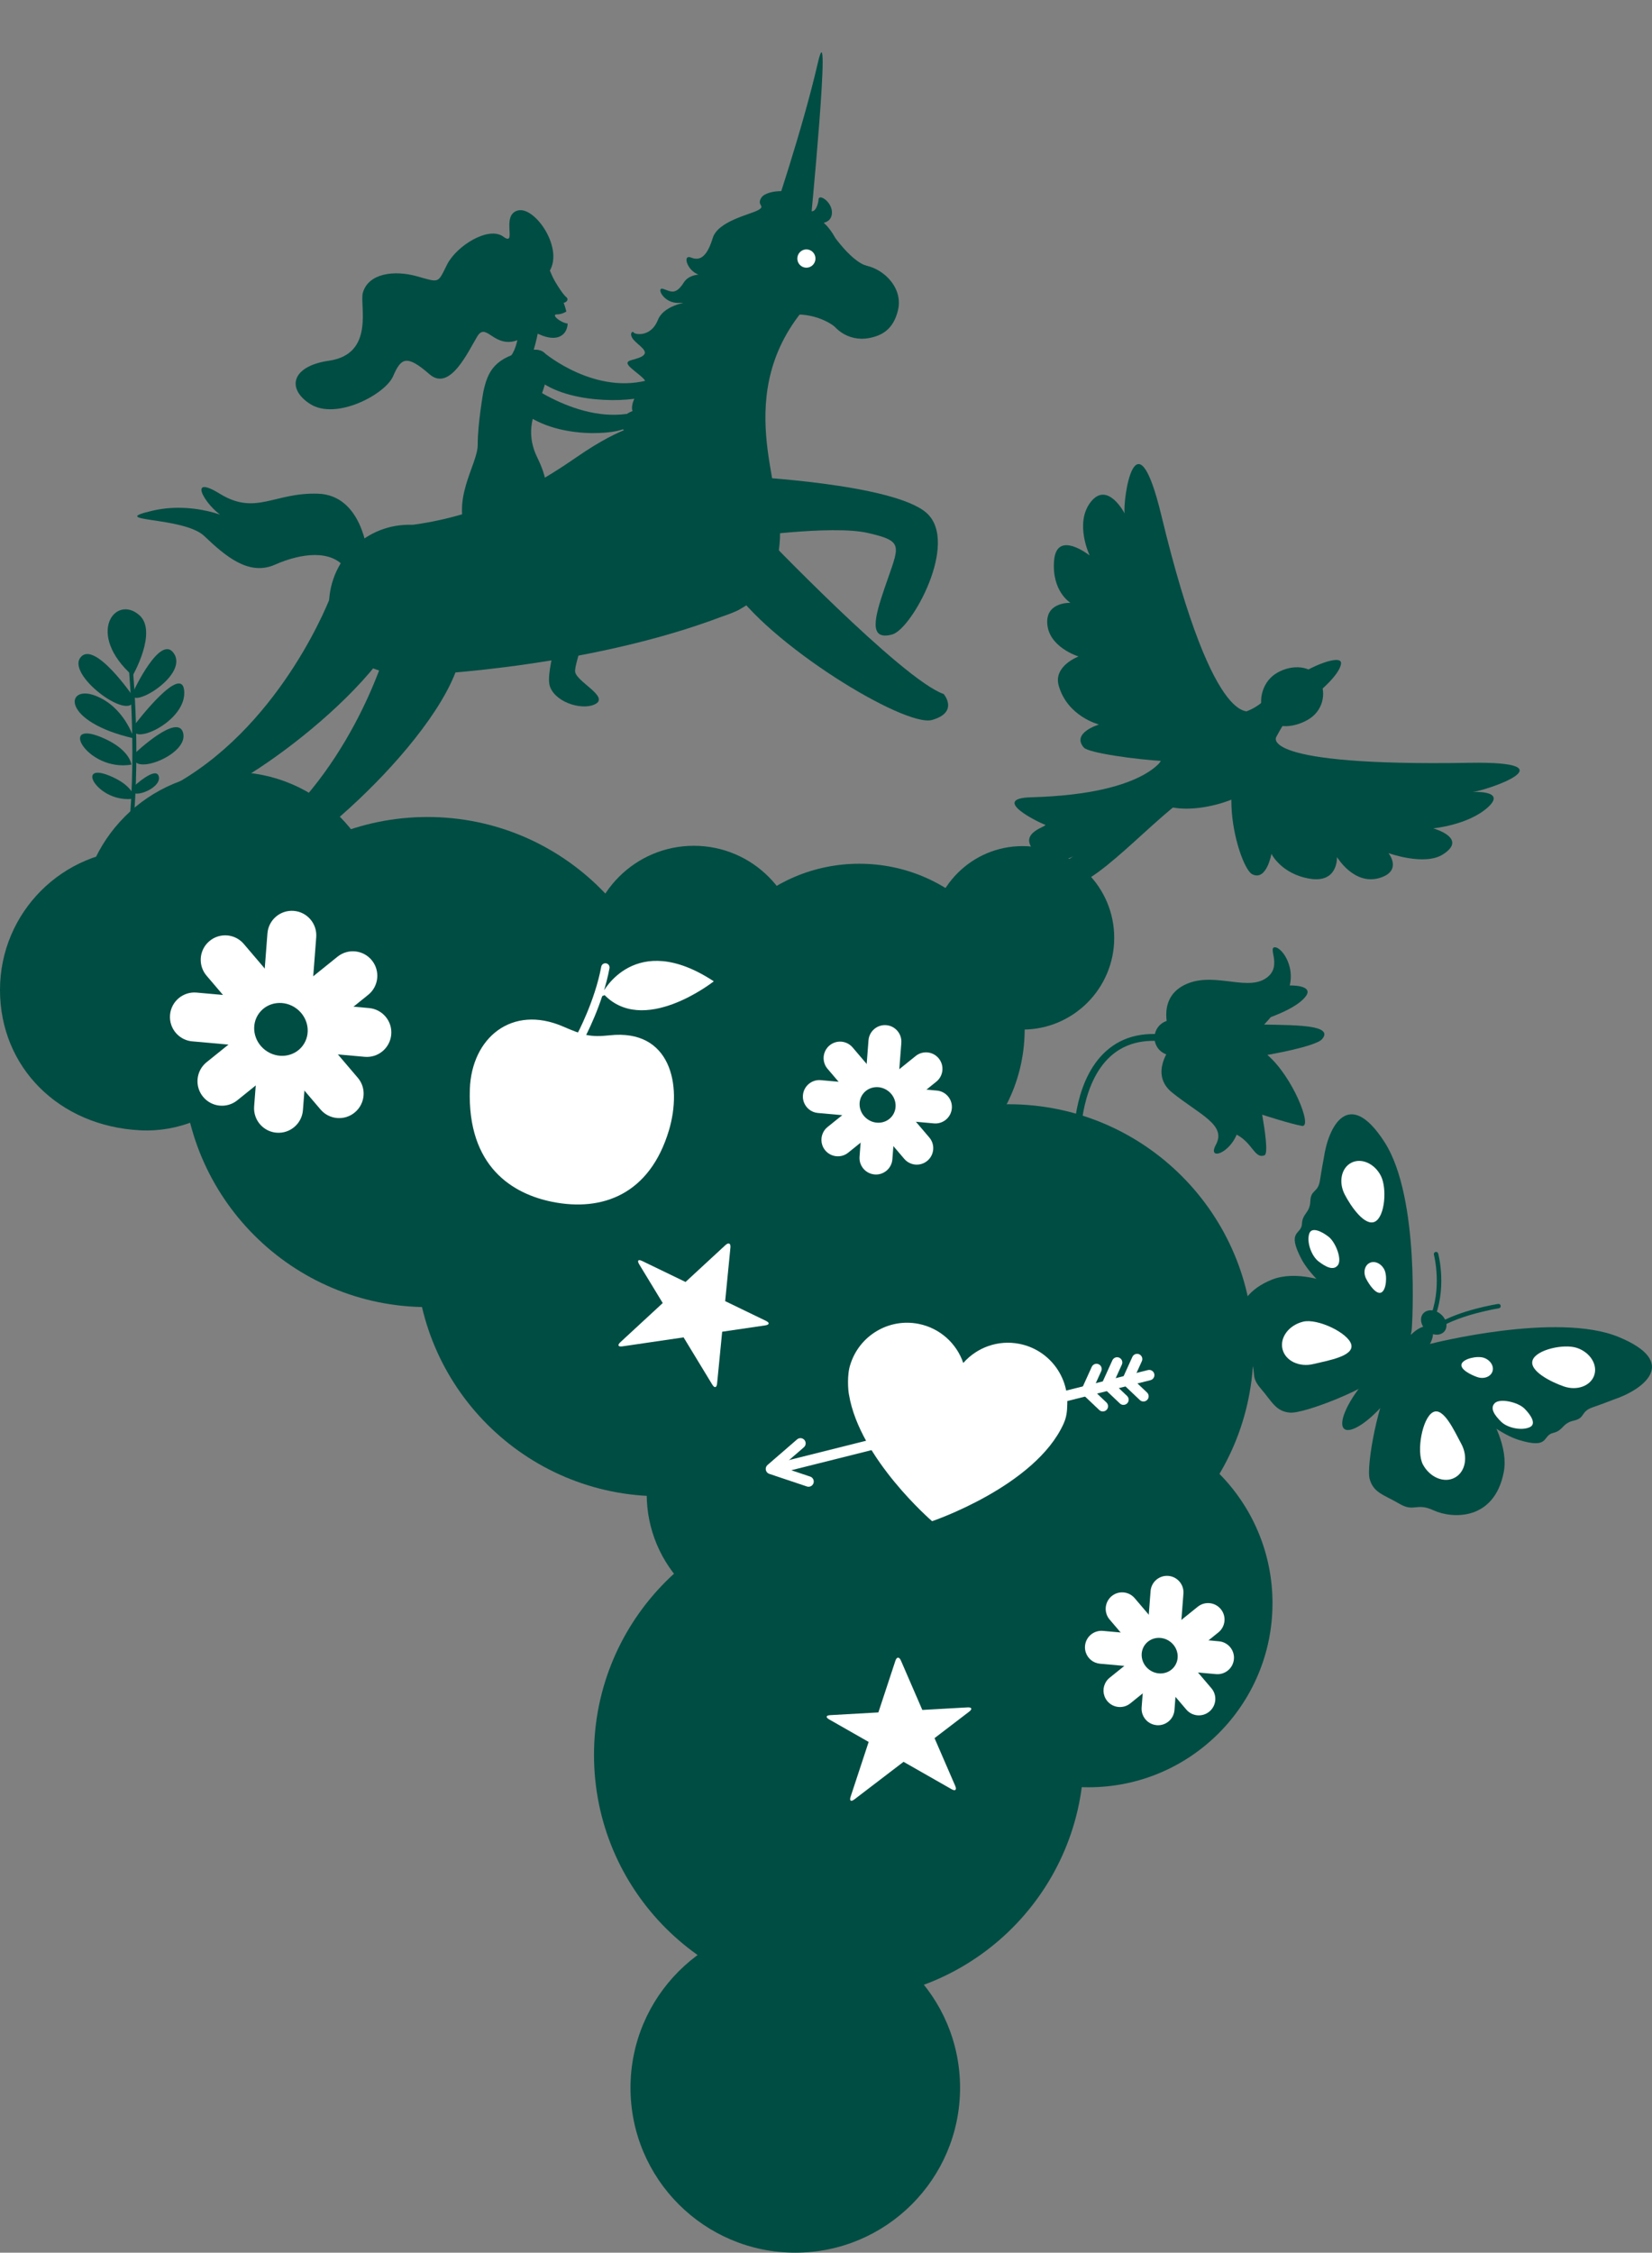 <?xml version="1.0" encoding="UTF-8" standalone="no"?><svg xmlns="http://www.w3.org/2000/svg" xmlns:xlink="http://www.w3.org/1999/xlink" fill="#000000" height="3647.8" preserveAspectRatio="xMidYMid meet" version="1" viewBox="0.0 -84.8 2676.3 3647.8" width="2676.3" zoomAndPan="magnify"><rect x="0.0" y="-84.8" width="2676.3" height="3647.8" fill="#808080" stroke="none"/><defs><clipPath id="a"><path d="M 2303 2064 L 2676.262 2064 L 2676.262 2253 L 2303 2253 Z M 2303 2064"/></clipPath></defs><g><g id="change1_1"><path d="M 962.301 2756.887 C 962.301 2976.039 1139.969 3153.699 1359.113 3153.699 C 1578.273 3153.699 1755.934 2976.039 1755.934 2756.887 C 1755.934 2537.727 1578.273 2360.066 1359.113 2360.066 C 1139.969 2360.066 962.301 2537.727 962.301 2756.887" fill="#004d43"/></g><g id="change1_2"><path d="M 1021.43 3296.039 C 1021.43 3443.48 1140.949 3563 1288.391 3563 C 1435.82 3563 1555.34 3443.48 1555.34 3296.039 C 1555.34 3148.609 1435.82 3029.09 1288.391 3029.09 C 1140.949 3029.09 1021.43 3148.609 1021.43 3296.039" fill="#004d43"/></g><g id="change1_3"><path d="M 1047.68 2334.52 C 1047.68 2450.809 1141.949 2545.078 1258.238 2545.078 C 1374.539 2545.078 1468.809 2450.809 1468.809 2334.52 C 1468.809 2218.23 1374.539 2123.961 1258.238 2123.961 C 1141.949 2123.961 1047.68 2218.23 1047.68 2334.52" fill="#004d43"/></g><g id="change1_4"><path d="M 1237.016 2100.156 C 1237.016 2319.305 1414.668 2496.965 1633.828 2496.965 C 1852.977 2496.965 2030.637 2319.305 2030.637 2100.156 C 2030.637 1880.996 1852.977 1703.336 1633.828 1703.336 C 1414.668 1703.336 1237.016 1880.996 1237.016 2100.156" fill="#004d43"/></g><g id="change1_5"><path d="M 1465.293 2511.281 C 1465.293 2675.922 1598.77 2809.383 1763.398 2809.383 C 1928.039 2809.383 2061.492 2675.922 2061.492 2511.281 C 2061.492 2346.652 1928.039 2213.191 1763.398 2213.191 C 1598.77 2213.191 1465.293 2346.652 1465.293 2511.281" fill="#004d43"/></g><g id="change1_6"><path d="M 0 1518.203 C 0 1643.738 95.77 1739 227.324 1745.523 C 352.715 1751.742 454.645 1643.738 454.645 1518.203 C 454.645 1392.664 352.871 1290.879 227.324 1290.879 C 101.777 1290.879 0 1392.664 0 1518.203" fill="#004d43"/></g><g id="change1_7"><path d="M 130.336 1411.266 C 130.336 1547.094 240.453 1657.211 376.285 1657.211 C 512.121 1657.211 622.234 1547.094 622.234 1411.266 C 622.234 1275.438 512.121 1165.32 376.285 1165.32 C 240.453 1165.32 130.336 1275.438 130.336 1411.266" fill="#004d43"/></g><g id="change1_8"><path d="M 295.73 1635.012 C 295.73 1854.168 473.387 2031.824 692.543 2031.824 C 911.699 2031.824 1089.363 1854.168 1089.363 1635.012 C 1089.363 1415.852 911.699 1238.195 692.543 1238.195 C 473.387 1238.195 295.73 1415.852 295.73 1635.012" fill="#004d43"/></g><g id="change1_9"><path d="M 673.281 1941.305 C 673.281 2160.457 850.941 2338.121 1070.09 2338.121 C 1289.246 2338.121 1466.914 2160.457 1466.914 1941.305 C 1466.914 1722.156 1289.246 1544.488 1070.09 1544.488 C 850.941 1544.488 673.281 1722.156 673.281 1941.305" fill="#004d43"/></g><g id="change1_10"><path d="M 952.609 1456.18 C 952.609 1550.816 1029.336 1627.547 1123.98 1627.547 C 1218.629 1627.547 1295.359 1550.816 1295.359 1456.18 C 1295.359 1361.531 1218.629 1284.812 1123.98 1284.812 C 1029.336 1284.812 952.609 1361.531 952.609 1456.18" fill="#004d43"/></g><g id="change1_11"><path d="M 1124.125 1581.812 C 1124.125 1729.801 1244.086 1849.762 1392.07 1849.762 C 1540.043 1849.762 1660.004 1729.801 1660.004 1581.812 C 1660.004 1433.84 1540.043 1313.879 1392.07 1313.879 C 1244.086 1313.879 1124.125 1433.84 1124.125 1581.812" fill="#004d43"/></g><g id="change1_12"><path d="M 1507.996 1433.871 C 1507.996 1515.91 1574.508 1582.426 1656.547 1582.426 C 1738.586 1582.426 1805.082 1515.91 1805.082 1433.871 C 1805.082 1351.836 1738.586 1285.336 1656.547 1285.336 C 1574.508 1285.336 1507.996 1351.836 1507.996 1433.871" fill="#004d43"/></g><g clip-path="url(#a)" id="change1_70"><path d="M 2319.332 2090.82 C 2319.332 2090.82 2522.402 2039.16 2622 2080.102 C 2721.598 2121.031 2662.883 2165.422 2613.496 2181.812 C 2613.496 2181.812 2599.57 2187.332 2579.852 2194.223 C 2560.133 2201.109 2568.703 2211.363 2549.574 2215.652 C 2530.465 2219.941 2533.223 2231.562 2515.785 2235.703 C 2498.363 2239.844 2510.613 2262.473 2459.961 2246.75 C 2409.34 2231.023 2320.891 2144.961 2311.238 2122.941 C 2301.582 2100.922 2298.922 2095.531 2319.332 2090.82" fill="#004d43"/></g><g id="change1_13"><path d="M 2339.824 2110.992 C 2341.582 2112.621 2451.699 2221.211 2435.996 2299.832 C 2420.277 2378.461 2352.051 2374.52 2322.844 2361.07 C 2293.617 2347.629 2291.781 2364.762 2266.695 2350.09 C 2241.605 2335.422 2225.242 2332.68 2218.953 2310.352 C 2212.68 2288.02 2234.641 2175.75 2255.113 2149.281 C 2275.598 2122.809 2291.633 2066.211 2339.824 2110.992" fill="#004d43"/></g><g id="change1_14"><path d="M 2287.316 2064.156 C 2287.316 2064.156 2301.266 1855.078 2242.945 1764.555 C 2184.621 1674.043 2151.629 1739.816 2144.469 1791.379 C 2144.469 1791.379 2141.562 1806.062 2138.371 1826.715 C 2135.164 1847.371 2123.531 1840.793 2122.785 1860.359 C 2122.023 1879.941 2110.094 1879.348 2109.188 1897.234 C 2108.285 1915.137 2083.805 1907.188 2108.453 1954.133 C 2133.105 2001.074 2233.781 2072.441 2257.191 2077.949 C 2280.598 2083.441 2286.371 2085.094 2287.316 2064.156" fill="#004d43"/></g><g id="change1_15"><path d="M 2263.742 2047.668 C 2261.82 2046.23 2135.066 1957.648 2060.598 1987.352 C 1986.129 2017.07 2002.355 2083.438 2020.891 2109.742 C 2039.406 2136.035 2022.895 2140.938 2041.879 2162.953 C 2060.852 2184.965 2066.523 2200.566 2089.617 2202.695 C 2112.711 2204.824 2219.145 2162.852 2241.457 2137.91 C 2263.77 2112.969 2316.523 2086.949 2263.742 2047.668" fill="#004d43"/></g><g id="change1_16"><path d="M 2209.031 2154.223 C 2181.645 2187.121 2167.613 2220.605 2177.699 2228.992 C 2187.762 2237.383 2218.148 2217.504 2245.523 2184.602 C 2272.91 2151.695 2286.957 2118.219 2276.883 2109.828 C 2266.793 2101.453 2236.434 2121.32 2209.031 2154.223" fill="#004d43"/></g><g id="change1_17"><path d="M 2305.457 2042.359 C 2299.227 2049.844 2301.918 2062.34 2311.445 2070.285 C 2320.988 2078.23 2333.77 2078.59 2339.988 2071.121 C 2346.223 2063.633 2343.531 2051.141 2333.988 2043.195 C 2324.457 2035.25 2311.676 2034.891 2305.457 2042.359" fill="#004d43"/></g><g id="change1_18"><path d="M 2282.539 2080.391 C 2270.414 2094.969 2266.52 2111.746 2273.867 2117.867 C 2281.215 2123.984 2297.02 2117.125 2309.16 2102.547 C 2321.297 2087.965 2325.18 2071.176 2317.832 2065.059 C 2310.473 2058.953 2294.68 2065.812 2282.539 2080.391" fill="#004d43"/></g><g id="change1_19"><path d="M 2327.383 2065.27 C 2328.547 2066.223 2330.23 2066.387 2331.574 2065.551 C 2366.836 2043.594 2427.609 2033.852 2428.207 2033.762 C 2430.176 2033.465 2431.504 2031.629 2431.207 2029.66 C 2430.891 2027.723 2429.059 2026.395 2427.102 2026.676 C 2424.551 2027.082 2364.285 2036.73 2327.785 2059.465 C 2326.098 2060.523 2325.59 2062.734 2326.637 2064.402 C 2326.844 2064.746 2327.098 2065.031 2327.383 2065.27" fill="#004d43"/></g><g id="change1_20"><path d="M 2316.344 2056.074 C 2316.602 2056.293 2316.875 2056.477 2317.176 2056.609 C 2318.992 2057.414 2321.105 2056.609 2321.91 2054.797 C 2345.016 2002.918 2330.527 1947.387 2329.883 1945.039 C 2329.391 1943.098 2327.422 1942.004 2325.508 1942.508 C 2323.594 1943.027 2322.457 1944.996 2322.977 1946.895 C 2323.121 1947.457 2337.418 2002.387 2315.363 2051.875 C 2314.688 2053.371 2315.137 2055.082 2316.344 2056.074" fill="#004d43"/></g><g id="change2_1"><path d="M 2178.355 1849.203 C 2188.555 1869.152 2211.344 1901.688 2227.559 1893.402 C 2243.758 1885.133 2247.23 1839.18 2237.031 1819.219 C 2226.828 1799.238 2205.418 1789.781 2189.219 1798.055 C 2173.02 1806.34 2168.152 1829.227 2178.355 1849.203" fill="#ffffff"/></g><g id="change2_2"><path d="M 2213.234 1985.98 C 2218.336 1995.98 2229.754 2012.266 2237.863 2008.129 C 2245.984 2003.977 2247.723 1980.961 2242.605 1970.98 C 2237.504 1960.98 2226.789 1956.238 2218.668 1960.375 C 2210.559 1964.527 2208.117 1975.984 2213.234 1985.98" fill="#ffffff"/></g><g id="change2_3"><path d="M 2136.055 1957.812 C 2147.621 1966.684 2160.188 1973.379 2167.379 1963.973 C 2174.582 1954.57 2163.777 1926.621 2152.195 1917.746 C 2140.617 1908.863 2124.848 1901.551 2121.059 1912.773 C 2116.496 1926.273 2124.473 1948.938 2136.055 1957.812" fill="#ffffff"/></g><g id="change2_4"><path d="M 2533.59 2160.316 C 2512.391 2153.047 2476.961 2135.078 2482.867 2117.867 C 2488.773 2100.656 2533.781 2090.715 2554.984 2097.996 C 2576.184 2105.277 2588.586 2125.125 2582.68 2142.336 C 2576.77 2159.547 2554.793 2167.598 2533.59 2160.316" fill="#ffffff"/></g><g id="change2_5"><path d="M 2393.227 2145.129 C 2382.609 2141.488 2364.875 2132.488 2367.832 2123.879 C 2370.789 2115.258 2393.316 2110.277 2403.934 2113.93 C 2414.555 2117.57 2420.762 2127.508 2417.805 2136.129 C 2414.852 2144.75 2403.848 2148.777 2393.227 2145.129" fill="#ffffff"/></g><g id="change2_6"><path d="M 2432.02 2217.555 C 2421.59 2207.355 2413.203 2195.863 2421.496 2187.402 C 2429.789 2178.953 2458.988 2185.703 2469.418 2195.914 C 2479.82 2206.125 2489.305 2220.691 2478.734 2226.035 C 2466 2232.453 2442.434 2227.762 2432.02 2217.555" fill="#ffffff"/></g><g id="change2_7"><path d="M 2305.316 2286.977 C 2316.672 2307.875 2339.742 2317.277 2356.875 2307.977 C 2374.023 2298.676 2378.707 2274.195 2367.367 2253.297 C 2356.016 2232.395 2338.473 2192.816 2321.34 2202.113 C 2304.195 2211.414 2293.98 2266.074 2305.316 2286.977" fill="#ffffff"/></g><g id="change2_8"><path d="M 2111.168 2055.406 C 2088.059 2061.031 2073.078 2080.949 2077.695 2099.898 C 2082.301 2118.836 2104.773 2129.629 2127.871 2123.992 C 2150.992 2118.363 2193.734 2111.5 2189.121 2092.566 C 2184.504 2073.629 2134.262 2049.766 2111.168 2055.406" fill="#ffffff"/></g><g id="change1_21"><path d="M 2050.766 1076.688 C 2065.699 1098.359 2101.246 1093.012 2122.918 1078.062 C 2144.59 1063.129 2150.035 1033.453 2135.105 1011.781 C 2120.156 990.109 2086.883 992.18 2065.211 1007.109 C 2043.539 1022.059 2035.82 1055.031 2050.766 1076.688" fill="#004d43"/></g><g id="change1_22"><path d="M 1866.84 1200.832 C 1880.988 1238.738 1976.82 1227.594 2025.043 1194.379 C 2063.223 1168.078 2078.535 1146.125 2064.402 1108.234 C 2050.27 1070.328 2003.152 1064.52 1959.699 1080.738 C 1916.258 1096.953 1852.707 1162.957 1866.84 1200.832" fill="#004d43"/></g><g id="change1_23"><path d="M 2029.219 1065.074 C 2029.219 1065.074 1969.164 1113.473 1881.547 750.234 C 1839.508 575.863 1818.82 725.164 1821.949 746.641 C 1821.949 746.641 1794.5 693.535 1767.262 727.766 C 1740.031 762 1765.34 814.742 1765.34 814.742 C 1765.34 814.742 1712.102 772.465 1707.711 822.531 C 1703.332 872.598 1734.16 891.398 1734.16 891.398 C 1734.16 891.398 1696.359 889.621 1696.512 922.188 C 1696.691 962.906 1747.32 978.266 1747.32 978.266 C 1747.32 978.266 1706.18 993.438 1715.129 1025.344 C 1729.242 1075.613 1780.41 1088.422 1780.41 1088.422 C 1780.41 1088.422 1735.109 1101.891 1755.832 1125.754 C 1763.301 1134.348 1839.105 1145.195 1888.75 1147.871 C 1968.379 1152.195 2036.332 1143.766 2029.219 1065.074" fill="#004d43"/></g><g id="change1_24"><path d="M 2067.543 1108.551 C 2067.543 1108.551 2035.301 1156.34 2380.176 1150.445 C 2549.875 1147.551 2405.906 1196.059 2385.289 1197.734 C 2385.289 1197.734 2442.043 1194.199 2410.086 1222.793 C 2378.141 1251.406 2321.809 1256.586 2321.809 1256.586 C 2321.809 1256.586 2379.328 1272.336 2337.438 1298.852 C 2307.496 1317.812 2249.395 1296.648 2249.395 1296.648 C 2249.395 1296.648 2272.359 1325.008 2235.848 1336.633 C 2193.801 1350.023 2165.984 1303.012 2165.984 1303.012 C 2165.984 1303.012 2168.16 1345.75 2121.902 1338.102 C 2075.645 1330.438 2059.75 1297.852 2059.75 1297.852 C 2059.75 1297.852 2051.898 1342.824 2028.496 1330.797 C 2005.109 1318.781 1949.605 1123.613 2067.543 1108.551" fill="#004d43"/></g><g id="change1_25"><path d="M 2063.078 1117.023 C 2063.078 1117.023 2078.555 1086.461 2092.645 1068.824 L 2065.426 1030.34 C 2065.426 1030.34 2039.18 1069.633 1999.219 1071.156 C 1971.996 1072.184 2030.465 1144.867 2063.078 1117.023" fill="#004d43"/></g><g id="change1_26"><path d="M 2133.938 1037.715 C 2133.938 1037.715 2169.598 1009.191 2172.477 990.336 C 2175.387 971.496 2114 998.746 2105.016 1009.461 C 2096.02 1020.195 2114.145 1043.566 2133.938 1037.715" fill="#004d43"/></g><g id="change1_27"><path d="M 1887.703 1137.562 C 1887.703 1137.562 1866.84 1200.836 1670.332 1206.273 C 1602.441 1208.141 1684.141 1247.801 1692.566 1250.461 C 1700.996 1253.109 1646.004 1262.449 1676.547 1294.234 C 1707.078 1326.031 1746.754 1297.207 1746.754 1297.207 C 1746.754 1297.207 1685.859 1329.109 1724.785 1347.598 C 1763.715 1366.082 1876.438 1229.75 1934.641 1198.578 C 1992.863 1167.391 1904.5 1127.176 1887.703 1137.562" fill="#004d43"/></g><g id="change1_28"><path d="M 1205.824 686.59 C 1205.824 686.59 1448.215 698.219 1501.285 746.039 C 1554.352 793.863 1477.082 933.801 1445.633 942.535 C 1405.812 953.602 1417.473 913.473 1432.973 867.695 C 1456.535 798.113 1466.613 792.203 1405.812 778.211 C 1346.613 764.586 1196.652 786.59 1196.652 786.59 L 1205.824 686.59" fill="#004d43"/></g><g id="change1_29"><path d="M 1233.02 776.871 C 1233.02 776.871 1461.723 1016 1528.859 1039.07 C 1528.859 1039.07 1554.043 1068.449 1509.98 1081.051 C 1465.914 1093.637 1242.57 957.258 1182.191 860.73 C 1121.82 764.219 1217.512 760.852 1233.02 776.871" fill="#004d43"/></g><g id="change1_30"><path d="M 1232.703 659.133 C 1276.91 737.965 1289.52 884.762 1163.16 914.926 C 1054.461 940.883 991.418 898.051 947.211 819.219 C 903.004 740.387 985.07 654.047 1040.602 591.227 C 1118.082 503.57 1188.492 580.281 1232.703 659.133" fill="#004d43"/></g><g id="change1_31"><path d="M 792.891 886.566 C 797.562 958.262 746.605 1002.945 674.914 1007.605 C 603.219 1012.281 537.945 975.18 533.273 903.484 C 528.598 831.789 582.926 769.895 654.617 765.219 C 726.312 760.539 788.219 814.871 792.891 886.566" fill="#004d43"/></g><g id="change1_32"><path d="M 623.914 972.68 C 623.914 972.68 563.824 1178.676 401.34 1290.648 C 401.34 1290.648 378.449 1321.922 439.043 1311.871 C 499.641 1301.824 761.723 1065.023 748.387 944.395 C 735.055 823.77 631.473 950.344 623.914 972.68" fill="#004d43"/></g><g id="change1_33"><path d="M 535.723 880.625 C 535.723 880.625 460.578 1081.602 290.262 1181.27 C 290.262 1181.27 265.121 1210.781 326.293 1205.23 C 387.465 1199.68 667.477 995.793 663.09 874.523 C 658.707 753.238 544.914 858.906 535.723 880.625" fill="#004d43"/></g><g id="change1_34"><path d="M 1046.98 601.047 C 1046.98 601.047 1010.66 602.59 934.617 655.125 C 869.82 699.879 772.723 759.191 631.527 768.824 L 681.906 1008.016 C 681.906 1008.016 970.184 996.422 1194.652 903.746 C 1255.652 878.562 1046.98 601.047 1046.98 601.047" fill="#004d43"/></g><g id="change1_35"><path d="M 1028.121 607.656 C 1028.121 607.656 1163.961 432.789 1187 344.969 C 1210.031 257.133 1378.691 330.57 1309.863 407.215 C 1179.602 552.246 1276.102 715.27 1251.98 748.836 C 1214.5 800.996 1013.68 632.156 1028.121 607.656" fill="#004d43"/></g><g id="change1_36"><path d="M 1360.648 323.059 C 1369.629 369.746 1339.059 414.883 1292.359 423.879 C 1245.672 432.852 1200.531 402.285 1191.551 355.582 C 1182.559 308.895 1213.141 263.758 1259.828 254.762 C 1306.531 245.785 1351.66 276.355 1360.648 323.059" fill="#004d43"/></g><g id="change1_37"><path d="M 1454.77 417.547 C 1447.051 449.73 1427.52 458.871 1407.77 462.688 C 1375.27 468.938 1343.871 447.656 1337.621 415.156 C 1331.371 382.676 1352.641 351.262 1385.129 345.012 C 1417.621 338.762 1465.16 374.25 1454.77 417.547" fill="#004d43"/></g><g id="change1_38"><path d="M 1339.363 280.918 C 1339.363 280.918 1376.34 339.801 1405.812 346.012 L 1351.852 443.855 C 1351.852 443.855 1322.352 419.105 1274.832 425.418 C 1227.301 431.734 1309.582 253.531 1339.363 280.918" fill="#004d43"/></g><g id="change1_39"><path d="M 842.559 429.281 C 842.559 429.281 841.918 471.781 828.5 490.484 C 819.746 502.68 848.734 506.477 855.609 501.66 C 862.488 496.844 873.363 450.84 872.711 442.594 C 872.289 437.297 845.938 422.789 842.559 429.281" fill="#004d43"/></g><g id="change1_40"><path d="M 783.039 549.547 C 783.039 549.547 773.75 602.141 773.922 635.312 C 774.09 668.484 726.816 727.188 760.504 788.125 C 794.191 849.066 883.859 863.746 902.277 886.41 C 920.695 909.055 880.297 1001.348 891.379 1028.184 C 902.465 1054.984 947.57 1066.383 966.059 1054.359 C 984.543 1042.371 935.125 1019.328 931.863 1003.68 C 928.598 988.031 969.266 905.262 945.156 850.695 C 921.047 796.129 832.27 731.492 843.703 722.215 L 884.676 703.574 C 884.676 703.574 886.395 688.59 870.434 656.117 C 853.805 622.301 861.711 594.953 867.258 580.234 C 875.02 559.637 915.336 471.461 857.668 482.367 C 800 493.289 790.098 517.551 783.039 549.547" fill="#004d43"/></g><g id="change1_41"><path d="M 827.824 517.473 C 827.824 517.473 921.324 598.457 1014.992 585.488 C 1014.992 585.488 1029.133 599.738 1010.664 609.582 C 992.195 619.422 881.914 628.137 830.223 566.707 C 770.074 495.227 818.902 510.734 827.824 517.473" fill="#004d43"/></g><g id="change1_42"><path d="M 881.527 486.379 C 881.527 486.379 965.488 557.59 1055.645 529.047 C 1055.645 529.047 1070.48 540.508 1053.934 553.309 C 1037.383 566.113 928.629 572.492 874.91 532.629 C 799.895 476.945 871.734 475.941 881.527 486.379" fill="#004d43"/></g><g id="change1_43"><path d="M 861.973 415.344 C 862.062 416.562 863.141 462.758 830.523 468.285 C 797.906 473.836 786.789 437.648 773.242 459.949 C 758.148 484.773 728.836 550.078 695.723 521.168 C 658.383 488.535 649.523 495.102 636.805 524.48 C 624.082 553.879 544.281 596.293 502.375 569.352 C 463.688 544.488 472.391 508.035 532.77 499.352 C 608 488.516 582.188 408.758 587.895 389.055 C 596.895 358.012 637.844 352.176 675.188 362.523 C 712.527 372.891 708.68 374.703 724.184 343.797 C 739.691 312.914 791.645 281.016 815.32 298.379 C 838.996 315.742 810.297 262.84 839.391 255.926 C 868.48 249.016 920.102 326.438 884.188 362.016 C 848.273 397.613 861.785 412.883 861.973 415.344" fill="#004d43"/></g><g id="change1_44"><path d="M 1009.957 591.133 C 1009.957 591.133 1013.316 584.941 1024.578 580.902 C 1035.836 576.863 1050.848 577.449 1053.668 573.574 C 1056.496 569.699 1053.148 583.309 1051.777 586.836 C 1050.398 590.359 1077.809 593.5 1074.328 601.141 C 1065.348 620.863 987.254 626.684 1009.957 591.133" fill="#004d43"/></g><g id="change1_45"><path d="M 1038.871 539.086 C 1038.871 539.086 1052.379 529.051 1066.312 521.598 C 1076.41 516.188 1090.832 511.035 1094.98 515.062 C 1099.141 519.105 1090.121 547.191 1088.352 548.43 C 1086.59 549.664 1019.91 570.277 1038.871 539.086" fill="#004d43"/></g><g id="change1_46"><path d="M 897.043 367.348 C 897.043 367.348 910.02 390.242 917.18 396.121 C 924.336 401.996 912.133 409.246 906.332 403.707 C 900.531 398.164 892.516 359.723 897.043 367.348" fill="#004d43"/></g><g id="change1_47"><path d="M 1251.98 266.262 C 1251.98 266.262 1299.77 125.992 1324.699 17.988 C 1348.422 -84.836 1312.109 286.68 1312.109 286.68 C 1312.109 286.68 1267.711 300.539 1251.98 266.262" fill="#004d43"/></g><g id="change1_48"><path d="M 1305.059 274.672 C 1307.148 274.672 1341.418 284.461 1347.02 264.863 C 1352.609 245.285 1326.738 227.102 1326.039 238.285 C 1325.336 249.492 1316.25 271.164 1305.059 244.586 C 1293.867 218.012 1242.809 221.664 1233.719 234.879 C 1224.629 248.074 1241.41 248.219 1228.117 255.504 C 1214.84 262.77 1163.078 273.254 1154.688 300.551 C 1146.297 327.82 1135.809 338.945 1119.719 332.336 C 1103.629 325.707 1114.82 359.137 1137.199 360.965 C 1159.578 362.789 1121.117 351.586 1107.828 372.578 C 1094.539 393.551 1086.91 387.273 1074.637 383.066 C 1062.367 378.879 1074.258 406.645 1099.438 405.699 C 1124.617 404.758 1076.867 405.453 1065.77 433.426 C 1054.68 461.395 1028.738 457.211 1026.668 453.699 C 1024.598 450.211 1018.25 455.938 1026.668 465.664 C 1035.09 475.391 1053.066 484.48 1040.238 492.176 C 1027.398 499.875 1006.258 496.754 1022.418 511.242 C 1038.59 525.75 1056.57 534.125 1040.238 545.328 C 1023.898 556.512 1012.008 593.574 1044.188 589.387 C 1076.359 585.18 1133.008 565.562 1167.98 504.738 C 1202.949 443.91 1264.238 285.117 1274.859 286.883 C 1285.469 288.645 1305.059 278.059 1305.059 278.059 L 1305.059 274.672" fill="#004d43"/></g><g id="change2_9"><path d="M 1321.07 333.879 C 1321.07 342.059 1314.492 348.684 1306.383 348.684 C 1298.273 348.684 1291.691 342.059 1291.691 333.879 C 1291.691 325.699 1298.273 319.07 1306.383 319.07 C 1314.492 319.07 1321.07 325.699 1321.07 333.879" fill="#ffffff"/></g><g id="change1_49"><path d="M 595.184 810.758 C 595.184 810.758 586.789 717.199 515.453 714.668 C 444.117 712.137 414.742 750.766 355.992 714.668 C 297.246 678.566 339.207 743.742 366.484 754.164 C 393.762 764.59 324.523 724.047 246.891 742.219 C 169.258 760.395 297.246 751.332 330.812 783.133 C 364.387 814.949 402.5 848.52 445.336 829.637 C 488.176 810.758 536.434 804.898 559.516 835.105 C 582.594 865.312 603.191 845.227 595.184 810.758" fill="#004d43"/></g><g id="change1_50"><path d="M 902.039 424.309 C 908.316 424.309 913.84 421.867 917.492 419.742 C 912.035 396.949 898.004 370.562 891.227 354.289 C 881.328 330.547 846.191 324.289 824.73 344.258 C 803.266 364.227 802.051 397.805 822.02 419.262 C 841.984 440.742 890.949 476.348 912.414 456.379 C 917.055 452.066 919.219 446.086 919.656 439.133 C 907.336 437.645 892.375 424.309 902.039 424.309" fill="#004d43"/></g><g id="change2_10"><path d="M 322.129 1679.109 C 316.797 1663.754 321.309 1646.012 334.723 1635.23 L 546.797 1464.391 C 563.828 1450.668 588.777 1453.363 602.516 1470.418 C 616.184 1487.418 613.586 1512.418 596.5 1526.141 L 384.426 1696.953 C 367.395 1710.691 342.445 1707.996 328.703 1690.941 C 325.77 1687.285 323.59 1683.297 322.129 1679.109" fill="#ffffff"/></g><g id="change2_11"><path d="M 327.367 1482.461 C 322.164 1467.496 326.289 1450.195 339.109 1439.297 C 355.754 1425.094 380.785 1427.074 394.969 1443.758 L 579.605 1660.434 C 593.836 1677.012 591.844 1702.102 575.141 1716.293 C 558.492 1730.5 533.461 1728.516 519.281 1711.836 L 334.645 1495.156 C 331.34 1491.301 328.945 1487 327.367 1482.461" fill="#ffffff"/></g><g id="change2_12"><path d="M 413.781 1722.867 C 412.043 1717.875 411.281 1712.461 411.707 1706.855 L 433.262 1426.684 C 434.934 1404.848 453.988 1388.531 475.824 1390.199 C 497.633 1391.879 513.93 1410.941 512.305 1432.754 L 490.75 1712.926 C 489.078 1734.766 470.027 1751.082 448.191 1749.414 C 431.969 1748.16 418.805 1737.328 413.781 1722.867" fill="#ffffff"/></g><g id="change2_13"><path d="M 277.504 1574.98 C 275.715 1569.844 274.945 1564.242 275.477 1558.453 C 277.434 1536.648 296.703 1520.562 318.5 1522.516 L 597.883 1547.578 C 619.656 1549.543 635.832 1568.805 633.816 1590.594 C 631.855 1612.395 612.59 1628.484 590.793 1626.531 L 311.406 1601.48 C 295.395 1600.055 282.461 1589.238 277.504 1574.98" fill="#ffffff"/></g><g id="change1_51"><path d="M 490.344 1608.617 C 476.363 1627.191 449.27 1630.402 429.828 1615.773 C 410.383 1601.148 405.953 1574.219 419.934 1555.648 C 433.914 1537.062 461.008 1533.863 480.449 1548.488 C 499.891 1563.117 504.32 1590.031 490.344 1608.617" fill="#004d43"/></g><g id="change2_14"><path d="M 1789.184 2661.531 C 1785.586 2651.188 1788.633 2639.25 1797.656 2632 L 1940.398 2517.02 C 1951.855 2507.781 1968.656 2509.59 1977.895 2521.07 C 1987.102 2532.508 1985.344 2549.332 1973.848 2558.57 L 1831.105 2673.551 C 1819.648 2682.789 1802.859 2680.969 1793.609 2669.5 C 1791.633 2667.039 1790.156 2664.352 1789.184 2661.531" fill="#ffffff"/></g><g id="change2_15"><path d="M 1792.707 2529.184 C 1789.211 2519.113 1791.98 2507.461 1800.609 2500.121 C 1811.812 2490.57 1828.652 2491.902 1838.211 2503.133 L 1962.473 2648.961 C 1972.055 2660.121 1970.711 2677.012 1959.461 2686.562 C 1948.27 2696.121 1931.418 2694.793 1921.871 2683.562 L 1797.594 2537.723 C 1795.383 2535.133 1793.762 2532.23 1792.707 2529.184" fill="#ffffff"/></g><g id="change2_16"><path d="M 1850.871 2690.988 C 1849.707 2687.617 1849.188 2683.98 1849.473 2680.199 L 1863.98 2491.629 C 1865.109 2476.93 1877.926 2465.949 1892.625 2467.078 C 1907.312 2468.207 1918.281 2481.039 1917.188 2495.719 L 1902.676 2684.289 C 1901.547 2698.988 1888.73 2709.969 1874.031 2708.848 C 1863.109 2708.008 1854.25 2700.719 1850.871 2690.988" fill="#ffffff"/></g><g id="change2_17"><path d="M 1759.152 2591.449 C 1757.938 2587.988 1757.422 2584.211 1757.777 2580.32 C 1759.102 2565.652 1772.074 2554.82 1786.738 2556.129 L 1974.781 2572.992 C 1989.434 2574.32 2000.32 2587.289 1998.969 2601.949 C 1997.645 2616.621 1984.684 2627.461 1970.008 2626.141 L 1781.965 2609.281 C 1771.191 2608.32 1762.477 2601.039 1759.152 2591.449" fill="#ffffff"/></g><g id="change1_52"><path d="M 1902.402 2614.082 C 1892.984 2626.59 1874.758 2628.738 1861.668 2618.898 C 1848.582 2609.051 1845.602 2590.93 1855.008 2578.43 C 1864.426 2565.918 1882.664 2563.77 1895.742 2573.609 C 1908.832 2583.461 1911.812 2601.578 1902.402 2614.082" fill="#004d43"/></g><g id="change2_18"><path d="M 1332.203 1769.723 C 1328.617 1759.387 1331.652 1747.445 1340.672 1740.18 L 1483.426 1625.211 C 1494.883 1615.965 1511.676 1617.781 1520.922 1629.262 C 1530.117 1640.703 1528.375 1657.523 1516.871 1666.766 L 1374.129 1781.738 C 1362.672 1790.973 1345.879 1789.168 1336.633 1777.688 C 1334.652 1775.238 1333.18 1772.539 1332.203 1769.723" fill="#ffffff"/></g><g id="change2_19"><path d="M 1335.727 1637.375 C 1332.23 1627.289 1335 1615.648 1343.629 1608.309 C 1354.836 1598.754 1371.684 1600.09 1381.238 1611.309 L 1505.504 1757.156 C 1515.074 1768.316 1513.75 1785.199 1502.492 1794.754 C 1491.297 1804.312 1474.449 1802.973 1464.895 1791.742 L 1340.629 1645.918 C 1338.398 1643.328 1336.797 1640.422 1335.727 1637.375" fill="#ffffff"/></g><g id="change2_20"><path d="M 1393.887 1799.188 C 1392.715 1795.82 1392.203 1792.172 1392.484 1788.402 L 1406.992 1599.84 C 1408.125 1585.137 1420.949 1574.156 1435.641 1575.277 C 1450.332 1576.402 1461.289 1589.238 1460.191 1603.926 L 1445.684 1792.488 C 1444.559 1807.18 1431.734 1818.172 1417.047 1817.039 C 1406.125 1816.207 1397.266 1808.914 1393.887 1799.188" fill="#ffffff"/></g><g id="change2_21"><path d="M 1302.16 1699.633 C 1300.961 1696.18 1300.445 1692.402 1300.809 1688.523 C 1302.125 1673.836 1315.086 1663.008 1329.762 1664.324 L 1517.805 1681.191 C 1532.457 1682.508 1543.344 1695.48 1541.988 1710.145 C 1540.672 1724.82 1527.699 1735.648 1513.035 1734.332 L 1324.984 1717.465 C 1314.211 1716.508 1305.504 1709.234 1302.16 1699.633" fill="#ffffff"/></g><g id="change1_53"><path d="M 1445.418 1722.27 C 1436.012 1734.777 1417.773 1736.934 1404.699 1727.086 C 1391.602 1717.246 1388.617 1699.125 1398.039 1686.621 C 1407.449 1674.113 1425.672 1671.957 1438.762 1681.805 C 1451.859 1691.645 1454.828 1709.766 1445.418 1722.27" fill="#004d43"/></g><g id="change2_22"><path d="M 1384.059 2829.051 C 1378.559 2833.25 1375.828 2831.309 1378 2824.738 L 1450.559 2604.531 C 1452.73 2597.961 1456.75 2597.77 1459.512 2604.129 L 1547.531 2807.199 C 1550.289 2813.551 1547.621 2815.941 1541.602 2812.512 L 1343.328 2699.52 C 1337.309 2696.09 1338.039 2692.969 1344.961 2692.578 L 1567.488 2680.012 C 1574.398 2679.621 1575.559 2682.738 1570.059 2686.941 L 1384.059 2829.051" fill="#ffffff"/></g><g id="change2_23"><path d="M 1008.195 2095.418 C 1001.344 2096.41 999.898 2093.398 1004.984 2088.691 L 1175.293 1931.375 C 1180.383 1926.676 1183.996 1928.473 1183.312 1935.371 L 1161.719 2155.641 C 1161.059 2162.527 1157.555 2163.332 1153.961 2157.406 L 1035.434 1962.383 C 1031.84 1956.461 1034.008 1954.09 1040.23 1957.102 L 1240.906 2054.117 C 1247.129 2057.141 1246.637 2060.414 1239.781 2061.426 L 1008.195 2095.418" fill="#ffffff"/></g><g id="change1_54"><path d="M 211.254 1261.773 C 209.676 1261.438 208.57 1259.965 208.734 1258.312 C 222.492 1120.691 207.172 981.137 207.016 979.738 C 206.816 977.977 208.09 976.375 209.859 976.184 C 211.629 975.977 213.223 977.246 213.422 979.023 C 213.582 980.422 228.977 1120.629 215.148 1258.949 C 214.973 1260.727 213.395 1262.012 211.621 1261.836 C 211.496 1261.82 211.375 1261.805 211.254 1261.773" fill="#004d43"/></g><g id="change1_55"><path d="M 214.848 1009.445 C 214.848 1009.445 256.113 937.613 225.438 911.086 C 186.547 877.477 138.547 941.582 214.848 1009.445" fill="#004d43"/></g><g id="change1_56"><path d="M 215.664 1035.695 C 215.664 1035.695 261.09 937.641 282.609 974.766 C 304.129 1011.875 204.512 1067.941 215.664 1035.695" fill="#004d43"/></g><g id="change1_57"><path d="M 219.168 1087.527 C 219.168 1087.527 297.242 984.926 298.523 1036.441 C 299.805 1087.938 199.957 1128.555 219.168 1087.527" fill="#004d43"/></g><g id="change1_58"><path d="M 216.406 1044.078 C 216.406 1044.078 152.387 950.027 130.062 980.309 C 107.742 1010.59 219.5 1090.648 216.406 1044.078" fill="#004d43"/></g><g id="change1_59"><path d="M 216.766 1110.867 C 216.766 1110.867 201.445 1059.066 153.516 1041.402 C 105.586 1023.703 98.594 1083.898 216.766 1110.867" fill="#004d43"/></g><g id="change1_60"><path d="M 218.746 1134.832 C 218.746 1134.832 290.336 1066.914 297.023 1103.605 C 303.707 1140.312 203.258 1175.703 218.746 1134.832" fill="#004d43"/></g><g id="change1_61"><path d="M 214.793 1190.406 C 214.793 1190.406 253.789 1153.418 257.43 1173.406 C 261.07 1193.406 206.359 1212.684 214.793 1190.406" fill="#004d43"/></g><g id="change1_62"><path d="M 212.895 1153.359 C 212.895 1153.359 210.902 1130.91 171.52 1112.312 C 90.172 1073.875 140.098 1165.746 212.895 1153.359" fill="#004d43"/></g><g id="change1_63"><path d="M 218.309 1208.227 C 218.309 1208.227 216.66 1189.68 184.109 1174.293 C 116.871 1142.531 158.137 1218.473 218.309 1208.227" fill="#004d43"/></g><g id="change1_64"><path d="M 1954.039 1662.59 C 1956.059 1665.434 1972.477 1738.109 2000.816 1751.27 C 2029.16 1764.418 2032.203 1792.523 2048.539 1785.949 C 2054.902 1783.398 2049.07 1745.109 2044.793 1720.258 C 2044.793 1720.258 2091.598 1735.438 2109.328 1738.402 C 2127.047 1741.363 2094.016 1658.141 2053.148 1623.461 C 2053.148 1623.461 2131.48 1610.047 2141.883 1597.844 C 2164.883 1570.84 2074.57 1576.102 2023.172 1573.578 C 2023.172 1573.578 2097.07 1554.852 2116.074 1527.582 C 2135.082 1500.316 2031.352 1507.25 1983.34 1543.629 C 1935.34 1579.98 1943.906 1648.379 1954.039 1662.59" fill="#004d43"/></g><g id="change1_65"><path d="M 1747.812 1761.031 C 1747.047 1761.43 1746.184 1761.66 1745.262 1761.672 C 1742.203 1761.688 1739.715 1759.223 1739.699 1756.172 C 1739.676 1752.191 1739.836 1658.059 1797.223 1612.789 C 1826.645 1589.586 1865.637 1583.707 1913.102 1595.352 C 1916.078 1596.082 1917.887 1599.066 1917.156 1602.043 C 1916.418 1604.992 1913.441 1606.816 1910.465 1606.098 C 1866.484 1595.305 1830.688 1600.488 1804.07 1621.473 C 1750.871 1663.426 1750.75 1755.188 1750.75 1756.113 C 1750.777 1758.238 1749.574 1760.082 1747.812 1761.031" fill="#004d43"/></g><g id="change1_66"><path d="M 1924.156 1582.254 C 1931.543 1596.203 1926.219 1613.492 1912.266 1620.867 C 1898.328 1628.254 1881.039 1622.93 1873.664 1608.988 C 1866.266 1595.039 1871.594 1577.75 1885.543 1570.363 C 1899.48 1562.988 1916.77 1568.316 1924.156 1582.254" fill="#004d43"/></g><g id="change1_67"><path d="M 1897.246 1610.203 C 1897.246 1610.203 1861.082 1654.043 1898.902 1684.422 C 1943.926 1720.562 1987.25 1736.691 1969.777 1768.883 C 1952.293 1801.086 2011.273 1776.496 2008.348 1723.82 C 2005.695 1675.957 1987.988 1661.633 1969.098 1640.988 C 1948.344 1618.27 1916.227 1588.684 1897.246 1610.203" fill="#004d43"/></g><g id="change1_68"><path d="M 1899.879 1600.391 C 1902.238 1604.617 1903.879 1628.723 1945.715 1652.762 C 1987.555 1676.805 2028.898 1679.902 2046.527 1707.32 C 2064.188 1734.738 2069.074 1676.031 2058.613 1647.395 C 2036.094 1585.793 1900.832 1544.359 1902.418 1599.043 L 1899.879 1600.391" fill="#004d43"/></g><g id="change1_69"><path d="M 1895.035 1588.289 C 1895.035 1588.289 1872.52 1534.672 1917.332 1510.949 C 1962.117 1487.238 2015.762 1519.16 2047.914 1501.09 C 2080.066 1483.035 2052.895 1449.445 2065.27 1449.16 C 2077.629 1448.875 2106.605 1489.832 2080.781 1531.66 C 2054.957 1573.477 2000.961 1631.777 1941.609 1625.305 C 1882.273 1618.832 1895.035 1588.289 1895.035 1588.289" fill="#004d43"/></g><g id="change2_24"><path d="M 976.129 1523.027 C 976.129 1523.027 1028.352 1420.008 1156.363 1504.281 C 1156.363 1504.281 1040.531 1595.812 976.129 1523.027" fill="#ffffff"/></g><g id="change2_25"><path d="M 1083.762 1745.379 C 1052.75 1849.145 976.129 1877.602 894.965 1861.434 C 831.34 1848.758 756.844 1805.234 761.16 1678.938 C 764.008 1595.672 829.211 1541.766 911.82 1577.32 C 945.082 1591.629 956.055 1595.113 987.789 1591.691 C 1086.352 1581.062 1105.621 1672.242 1083.762 1745.379" fill="#ffffff"/></g><g id="change2_26"><path d="M 939.051 1601.031 C 938.363 1600.906 937.691 1600.672 937.047 1600.328 C 933.746 1598.52 932.527 1594.406 934.32 1591.102 C 934.609 1590.562 963.59 1536.812 974.035 1480.59 C 974.719 1476.898 978.266 1474.465 981.957 1475.145 C 985.645 1475.836 988.082 1479.387 987.398 1483.074 C 976.551 1541.477 947.492 1595.332 946.258 1597.598 C 944.82 1600.25 941.867 1601.559 939.051 1601.031" fill="#ffffff"/></g><g id="change2_27"><path d="M 968.219 1530.582 C 966.973 1530.355 965.852 1529.555 965.27 1528.312 C 964.312 1526.27 965.188 1523.836 967.227 1522.883 C 969.605 1521.77 1026.18 1495.59 1086.23 1501.641 C 1088.48 1501.906 1090.109 1503.859 1089.879 1506.105 C 1089.648 1508.348 1087.66 1509.984 1085.418 1509.758 C 1027.59 1503.922 971.258 1530.012 970.695 1530.266 C 969.895 1530.648 969.031 1530.734 968.219 1530.582" fill="#ffffff"/></g><g id="change2_28"><path d="M 1632.832 2207.203 C 1629.73 2206.594 1627.09 2204.254 1626.277 2200.98 C 1625.152 2196.461 1627.895 2191.879 1632.406 2190.754 L 1859.711 2133.785 C 1864.234 2132.648 1868.816 2135.391 1869.953 2139.914 C 1871.078 2144.426 1868.332 2149.004 1863.824 2150.141 L 1636.516 2207.113 C 1635.266 2207.422 1634.012 2207.445 1632.832 2207.203" fill="#ffffff"/></g><g id="change2_29"><path d="M 1785.008 2200.633 C 1783.5 2200.324 1782.055 2199.617 1780.855 2198.484 L 1754.5 2173.516 C 1751.887 2171.035 1751.137 2167.18 1752.637 2163.906 L 1768.691 2128.562 C 1770.609 2124.32 1775.621 2122.434 1779.863 2124.363 C 1784.105 2126.289 1785.977 2131.281 1784.039 2135.535 L 1770.477 2165.406 L 1792.457 2186.242 C 1795.828 2189.438 1795.984 2194.781 1792.789 2198.152 C 1790.715 2200.332 1787.754 2201.184 1785.008 2200.633" fill="#ffffff"/></g><g id="change2_30"><path d="M 1818.418 2190.02 C 1816.902 2189.719 1815.453 2189.012 1814.254 2187.867 L 1787.902 2162.906 C 1785.297 2160.438 1784.535 2156.574 1786.027 2153.297 L 1802.086 2117.945 C 1804.016 2113.703 1809.023 2111.828 1813.254 2113.758 C 1817.496 2115.691 1819.371 2120.684 1817.441 2124.926 L 1803.871 2154.801 L 1825.848 2175.633 C 1829.246 2178.832 1829.383 2184.172 1826.184 2187.551 C 1824.105 2189.73 1821.156 2190.57 1818.418 2190.02" fill="#ffffff"/></g><g id="change2_31"><path d="M 1850.793 2184.523 C 1849.285 2184.227 1847.836 2183.508 1846.637 2182.379 L 1820.285 2157.422 C 1817.668 2154.941 1816.914 2151.082 1818.414 2147.805 L 1834.473 2112.453 C 1836.402 2108.215 1841.406 2106.355 1845.641 2108.262 C 1849.879 2110.191 1851.766 2115.195 1849.832 2119.434 L 1836.254 2149.312 L 1858.242 2170.133 C 1861.621 2173.332 1861.77 2178.664 1858.559 2182.047 C 1856.504 2184.238 1853.535 2185.074 1850.793 2184.523" fill="#ffffff"/></g><g id="change2_32"><path d="M 1729.016 2189.887 C 1731.078 2143.199 1698.812 2100.719 1651.555 2091.352 C 1616.656 2084.438 1582.449 2097.363 1560.539 2122.289 C 1549.781 2090.883 1523.07 2065.906 1488.172 2058.98 C 1439.5 2049.348 1392.145 2078.258 1377.66 2124.551 C 1371.988 2140.789 1373.848 2166.445 1375.387 2173.594 C 1392.656 2277.375 1509.805 2378.328 1509.805 2378.328 L 1510.297 2378.422 C 1510.297 2378.422 1677.105 2321.945 1722.973 2220.809 C 1727.637 2210.539 1728.781 2201.398 1729.016 2189.887" fill="#ffffff"/></g><g id="change2_33"><path d="M 1257.66 2301.238 C 1254.559 2300.629 1251.93 2298.281 1251.109 2295.012 C 1249.98 2290.5 1252.719 2285.922 1257.238 2284.781 L 1531.969 2215.93 C 1536.488 2214.801 1541.07 2217.539 1542.199 2222.059 C 1543.328 2226.578 1540.59 2231.16 1536.07 2232.289 L 1261.34 2301.148 C 1260.102 2301.461 1258.84 2301.469 1257.66 2301.238" fill="#ffffff"/></g><g id="change2_34"><path d="M 1308.27 2322.559 C 1307.922 2322.488 1307.559 2322.398 1307.219 2322.281 L 1246.25 2301.859 C 1243.379 2300.898 1241.238 2298.469 1240.648 2295.5 C 1240.059 2292.531 1241.121 2289.469 1243.41 2287.488 L 1291.262 2246.07 C 1294.781 2243.02 1300.109 2243.398 1303.16 2246.93 C 1306.199 2250.449 1305.82 2255.781 1302.301 2258.828 L 1265.629 2290.559 L 1312.57 2306.289 C 1316.988 2307.762 1319.371 2312.539 1317.891 2316.961 C 1316.531 2321.031 1312.359 2323.371 1308.27 2322.559" fill="#ffffff"/></g></g></svg>